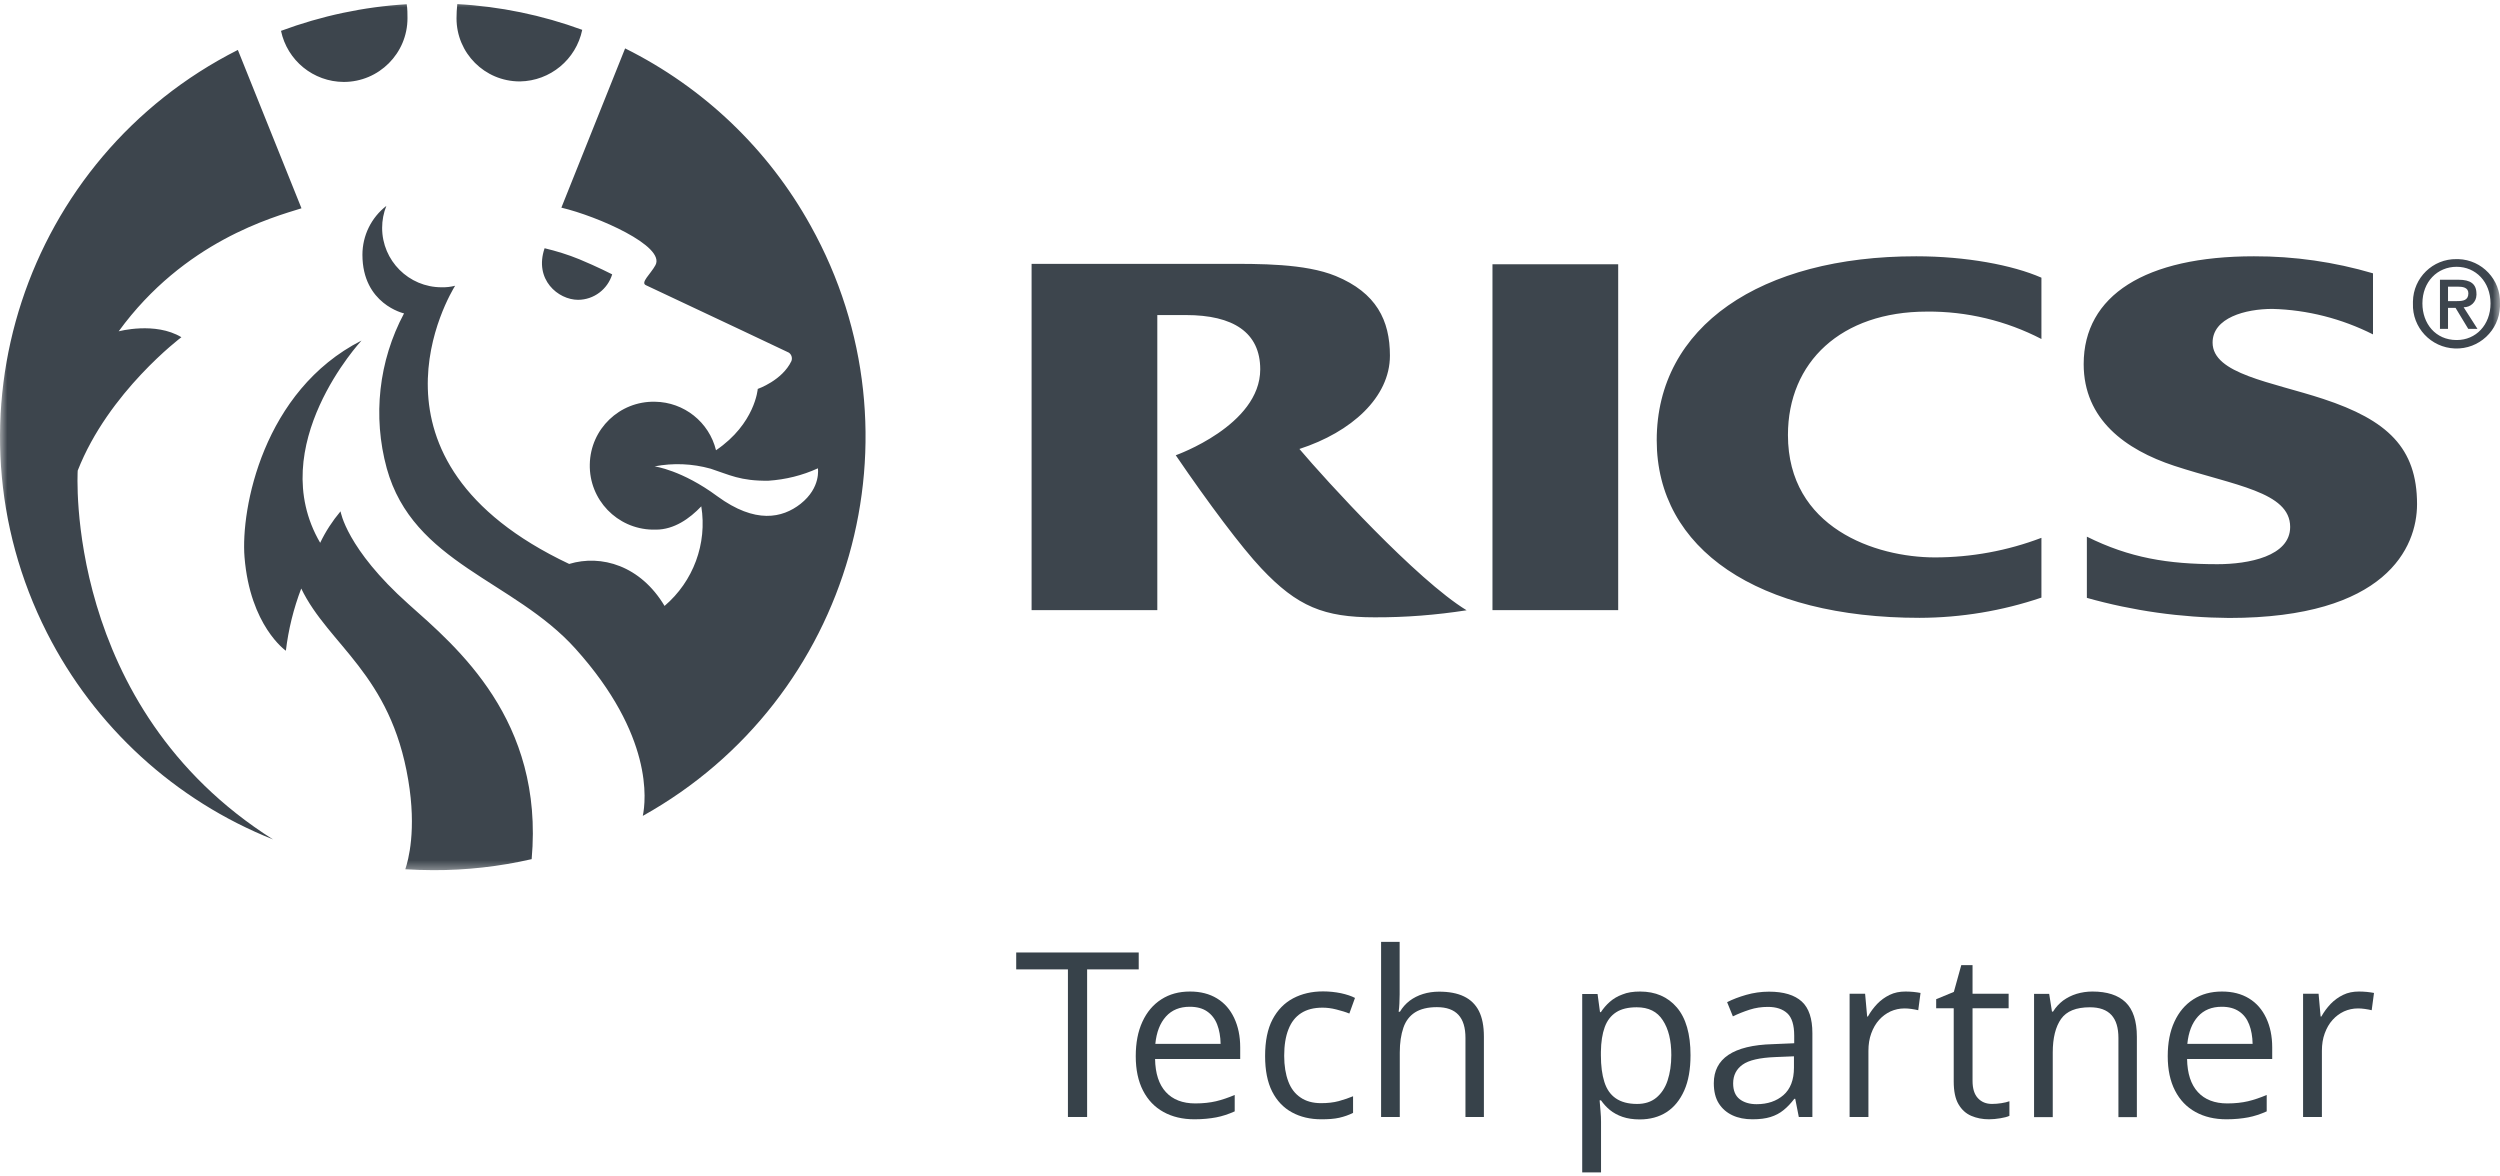 <svg width="170" height="80" viewBox="0 0 170 80" fill="none" xmlns="http://www.w3.org/2000/svg">
<path d="M73.924 75.955H72.619V65.918H69.102V64.769H77.433V65.918H73.924V75.955Z" fill="#37424A"/>
<path d="M80.922 67.424C81.635 67.424 82.245 67.581 82.758 67.894C83.272 68.208 83.655 68.652 83.925 69.226C84.195 69.801 84.334 70.463 84.334 71.22V72.012H78.545C78.562 72.996 78.806 73.745 79.276 74.258C79.746 74.772 80.417 75.033 81.278 75.033C81.809 75.033 82.28 74.981 82.689 74.885C83.098 74.789 83.525 74.641 83.96 74.458V75.573C83.533 75.764 83.115 75.903 82.698 75.982C82.28 76.06 81.792 76.112 81.226 76.112C80.417 76.112 79.72 75.947 79.12 75.616C78.519 75.285 78.058 74.806 77.727 74.162C77.396 73.518 77.231 72.743 77.231 71.821C77.231 70.915 77.379 70.14 77.683 69.479C77.988 68.817 78.414 68.312 78.972 67.955C79.529 67.598 80.164 67.424 80.922 67.424ZM80.904 68.46C80.225 68.46 79.685 68.678 79.285 69.122C78.885 69.566 78.641 70.184 78.562 70.985H83.002C82.993 70.489 82.915 70.045 82.767 69.662C82.619 69.279 82.384 68.983 82.079 68.774C81.775 68.565 81.383 68.46 80.904 68.46Z" fill="#37424A"/>
<path d="M89.849 76.112C89.092 76.112 88.43 75.955 87.856 75.642C87.281 75.329 86.828 74.858 86.506 74.223C86.184 73.587 86.027 72.778 86.027 71.811C86.027 70.793 86.193 69.966 86.532 69.322C86.872 68.678 87.342 68.199 87.934 67.885C88.526 67.572 89.205 67.415 89.971 67.415C90.389 67.415 90.789 67.459 91.181 67.537C91.573 67.624 91.895 67.729 92.139 67.859L91.755 68.921C91.503 68.817 91.207 68.73 90.868 68.643C90.528 68.556 90.223 68.521 89.927 68.521C89.344 68.521 88.865 68.643 88.474 68.895C88.082 69.148 87.803 69.513 87.612 70.001C87.42 70.488 87.325 71.08 87.325 71.794C87.325 72.473 87.42 73.048 87.603 73.535C87.786 74.023 88.064 74.38 88.439 74.632C88.804 74.885 89.275 75.015 89.832 75.015C90.276 75.015 90.676 74.972 91.033 74.876C91.39 74.78 91.712 74.667 92.008 74.545V75.677C91.729 75.816 91.416 75.929 91.068 76.008C90.72 76.086 90.328 76.112 89.849 76.112Z" fill="#37424A"/>
<path d="M95.176 64.055V67.616C95.176 67.816 95.168 68.025 95.159 68.234C95.15 68.443 95.133 68.634 95.107 68.8H95.194C95.368 68.504 95.585 68.26 95.855 68.051C96.125 67.851 96.43 67.694 96.769 67.59C97.109 67.485 97.475 67.433 97.858 67.433C98.528 67.433 99.094 67.537 99.546 67.755C99.999 67.972 100.339 68.303 100.565 68.747C100.791 69.191 100.905 69.775 100.905 70.488V75.955H99.651V70.576C99.651 69.879 99.494 69.357 99.172 69.008C98.85 68.66 98.362 68.486 97.71 68.486C97.092 68.486 96.595 68.608 96.221 68.843C95.855 69.078 95.585 69.426 95.429 69.888C95.272 70.349 95.185 70.906 95.185 71.568V75.955H93.914V64.046H95.176V64.055Z" fill="#37424A"/>
<path d="M111.525 67.424C112.569 67.424 113.405 67.781 114.023 68.504C114.641 69.226 114.955 70.306 114.955 71.751C114.955 72.709 114.815 73.509 114.528 74.154C114.241 74.798 113.84 75.294 113.327 75.625C112.813 75.956 112.195 76.121 111.499 76.121C111.055 76.121 110.663 76.06 110.332 75.947C110.001 75.834 109.705 75.668 109.47 75.477C109.235 75.285 109.035 75.059 108.87 74.824H108.774C108.791 75.024 108.809 75.259 108.835 75.546C108.861 75.834 108.87 76.069 108.87 76.278V79.725H107.59V67.59H108.634L108.8 68.826H108.861C109.026 68.573 109.226 68.338 109.462 68.129C109.697 67.921 109.984 67.746 110.323 67.624C110.654 67.485 111.063 67.424 111.525 67.424ZM111.298 68.495C110.715 68.495 110.245 68.608 109.897 68.835C109.549 69.061 109.287 69.392 109.122 69.844C108.957 70.297 108.87 70.854 108.861 71.525V71.768C108.861 72.474 108.939 73.074 109.096 73.57C109.253 74.067 109.505 74.432 109.871 74.685C110.236 74.937 110.715 75.068 111.324 75.068C111.847 75.068 112.282 74.928 112.622 74.65C112.961 74.371 113.231 73.98 113.396 73.475C113.562 72.97 113.649 72.395 113.649 71.742C113.649 70.75 113.457 69.966 113.074 69.383C112.691 68.782 112.099 68.495 111.298 68.495Z" fill="#37424A"/>
<path d="M120.291 67.433C121.292 67.433 122.032 67.659 122.52 68.103C123.007 68.547 123.242 69.27 123.242 70.253V75.956H122.319L122.076 74.719H122.015C121.78 75.024 121.536 75.285 121.284 75.485C121.031 75.694 120.735 75.851 120.396 75.956C120.065 76.06 119.656 76.112 119.168 76.112C118.654 76.112 118.202 76.025 117.81 75.842C117.418 75.659 117.105 75.39 116.879 75.033C116.652 74.676 116.539 74.214 116.539 73.657C116.539 72.822 116.87 72.177 117.531 71.733C118.193 71.289 119.203 71.037 120.561 71.002L122.006 70.941V70.427C122.006 69.705 121.849 69.191 121.536 68.904C121.223 68.617 120.787 68.469 120.221 68.469C119.786 68.469 119.368 68.53 118.968 68.66C118.567 68.791 118.193 68.939 117.836 69.113L117.444 68.147C117.819 67.955 118.254 67.79 118.742 67.65C119.229 67.511 119.751 67.433 120.291 67.433ZM121.989 71.829L120.709 71.881C119.664 71.925 118.924 72.09 118.498 72.395C118.071 72.7 117.854 73.118 117.854 73.675C117.854 74.153 118.002 74.51 118.289 74.737C118.576 74.963 118.968 75.085 119.447 75.085C120.195 75.085 120.805 74.876 121.275 74.467C121.745 74.058 121.989 73.431 121.989 72.604V71.829Z" fill="#37424A"/>
<path d="M129.578 67.424C129.743 67.424 129.926 67.433 130.109 67.45C130.292 67.468 130.457 67.494 130.596 67.52L130.44 68.695C130.3 68.66 130.152 68.634 129.978 68.608C129.804 68.582 129.647 68.573 129.508 68.573C129.169 68.573 128.855 68.643 128.559 68.774C128.263 68.913 128.002 69.105 127.776 69.357C127.549 69.609 127.375 69.914 127.245 70.271C127.114 70.628 127.053 71.02 127.053 71.455V75.956H125.773V67.572H126.827L126.966 69.122H127.018C127.192 68.808 127.401 68.53 127.645 68.269C127.889 68.016 128.176 67.807 128.498 67.651C128.82 67.494 129.177 67.424 129.578 67.424Z" fill="#37424A"/>
<path d="M135.456 75.067C135.665 75.067 135.882 75.05 136.1 75.015C136.318 74.98 136.5 74.937 136.64 74.885V75.877C136.492 75.947 136.283 75.999 136.022 76.042C135.76 76.086 135.499 76.112 135.256 76.112C134.812 76.112 134.411 76.034 134.045 75.877C133.68 75.72 133.393 75.459 133.175 75.085C132.957 74.71 132.853 74.197 132.853 73.535V68.564H131.66V67.946L132.862 67.45L133.366 65.631H134.133V67.572H136.587V68.564H134.133V73.5C134.133 74.023 134.254 74.414 134.498 74.676C134.742 74.937 135.055 75.067 135.456 75.067Z" fill="#37424A"/>
<path d="M142.286 67.424C143.279 67.424 144.036 67.668 144.541 68.156C145.046 68.643 145.307 69.427 145.307 70.497V75.964H144.053V70.584C144.053 69.888 143.897 69.366 143.574 69.017C143.252 68.669 142.765 68.495 142.112 68.495C141.18 68.495 140.528 68.756 140.153 69.287C139.779 69.818 139.587 70.576 139.587 71.577V75.964H138.316V67.581H139.344L139.535 68.791H139.605C139.788 68.495 140.014 68.251 140.284 68.042C140.562 67.842 140.867 67.686 141.207 67.581C141.555 67.477 141.912 67.424 142.286 67.424Z" fill="#37424A"/>
<path d="M151.097 67.424C151.811 67.424 152.421 67.581 152.934 67.894C153.448 68.208 153.831 68.652 154.101 69.226C154.371 69.801 154.51 70.463 154.51 71.22V72.012H148.721C148.738 72.996 148.982 73.745 149.452 74.258C149.922 74.772 150.592 75.033 151.454 75.033C151.985 75.033 152.455 74.981 152.865 74.885C153.274 74.789 153.7 74.641 154.136 74.458V75.573C153.709 75.764 153.291 75.903 152.873 75.982C152.455 76.06 151.968 76.112 151.402 76.112C150.592 76.112 149.896 75.947 149.295 75.616C148.695 75.285 148.233 74.806 147.902 74.162C147.572 73.518 147.406 72.743 147.406 71.821C147.406 70.915 147.554 70.14 147.859 69.479C148.164 68.817 148.59 68.312 149.147 67.955C149.704 67.598 150.349 67.424 151.097 67.424ZM151.08 68.46C150.401 68.46 149.861 68.678 149.461 69.122C149.06 69.566 148.817 70.184 148.738 70.985H153.178C153.169 70.489 153.091 70.045 152.943 69.662C152.795 69.279 152.569 68.983 152.255 68.774C151.942 68.565 151.559 68.46 151.08 68.46Z" fill="#37424A"/>
<path d="M160.414 67.424C160.579 67.424 160.762 67.433 160.945 67.45C161.127 67.468 161.293 67.494 161.432 67.52L161.275 68.695C161.136 68.66 160.988 68.634 160.814 68.608C160.64 68.582 160.483 68.573 160.344 68.573C160.004 68.573 159.691 68.643 159.395 68.774C159.099 68.913 158.838 69.105 158.612 69.357C158.385 69.609 158.211 69.914 158.081 70.271C157.95 70.628 157.889 71.02 157.889 71.455V75.956H156.609V67.572H157.663L157.802 69.122H157.854C158.028 68.808 158.237 68.53 158.481 68.269C158.725 68.016 159.012 67.807 159.334 67.651C159.656 67.494 160.013 67.424 160.414 67.424Z" fill="#37424A"/>
<mask id="mask0_4763_16708" style="mask-type:luminance" maskUnits="userSpaceOnUse" x="0" y="0" width="170" height="60">
<path d="M170 0H0V59.441H170V0Z" fill="white"/>
</mask>
<g mask="url(#mask0_4763_16708)">
<path d="M5.284 32.002C7.373 26.656 12.335 22.93 12.335 22.93C10.559 21.86 8.07 22.53 8.07 22.53C12.527 16.41 18.551 14.773 20.501 14.164L16.174 3.395C1.645 10.743 -4.17 28.485 3.186 43.014C6.433 49.421 11.9 54.427 18.568 57.082C4.283 48.054 5.284 32.002 5.284 32.002ZM27.77 41.072C23.548 37.303 23.156 34.77 23.156 34.77C22.608 35.423 22.138 36.145 21.772 36.911C17.924 30.321 24.584 23.157 24.584 23.157C17.881 26.569 16.366 34.604 16.627 37.878C17.002 42.561 19.439 44.25 19.439 44.25C19.613 42.805 19.961 41.386 20.484 40.019C22.347 43.876 26.56 45.817 27.761 53.042C28.336 56.446 27.761 58.51 27.561 59.11C28.188 59.145 28.815 59.171 29.45 59.171C31.705 59.18 33.951 58.927 36.153 58.422C36.998 48.942 31.052 43.998 27.77 41.072ZM35.361 5.537C37.416 5.502 39.174 4.048 39.592 2.029C36.859 1.027 33.995 0.436 31.096 0.279C31.061 0.601 31.043 0.923 31.043 1.245C31.043 3.613 32.959 5.528 35.326 5.537C35.335 5.537 35.344 5.537 35.361 5.537ZM39.313 20.388C40.384 20.38 41.316 19.674 41.629 18.656C41.629 18.656 40.611 18.134 39.392 17.629C38.626 17.315 37.834 17.072 37.033 16.88C36.301 19.013 37.956 20.388 39.313 20.388ZM23.374 5.572C25.768 5.572 27.709 3.63 27.709 1.236C27.709 0.993 27.709 0.592 27.657 0.288C24.732 0.462 21.85 1.08 19.108 2.098C19.535 4.118 21.311 5.563 23.374 5.572ZM42.508 3.291L38.173 14.12C40.637 14.704 45.268 16.732 44.572 18.029C44.241 18.639 43.527 19.222 43.927 19.396C48.385 21.485 53.634 23.975 53.634 23.975C53.825 24.097 53.895 24.341 53.817 24.55C53.19 25.873 51.527 26.447 51.527 26.447C51.527 26.447 51.353 28.807 48.689 30.617C48.219 28.702 46.513 27.344 44.537 27.318C42.134 27.266 40.149 29.172 40.106 31.575C40.053 33.978 41.96 35.962 44.363 36.015C44.45 36.015 44.528 36.015 44.606 36.015C45.834 36.015 46.896 35.266 47.688 34.43C48.097 36.972 47.148 39.532 45.19 41.203C43.553 38.461 40.889 37.686 38.704 38.348C23.739 31.279 30.625 19.962 30.948 19.431C30.643 19.509 30.338 19.544 30.025 19.535C27.796 19.535 25.985 17.724 25.985 15.496C25.985 14.982 26.081 14.477 26.273 13.999C25.245 14.8 24.645 16.018 24.645 17.324C24.645 20.684 27.474 21.311 27.474 21.311C25.75 24.541 25.333 28.31 26.299 31.845C28.092 38.322 34.935 39.445 39.131 44.111C44.432 50.004 43.927 54.435 43.71 55.48C57.943 47.549 63.053 29.581 55.123 15.348C52.241 10.142 47.845 5.946 42.508 3.291ZM54.435 34.265C53.199 35.231 51.371 35.64 48.785 33.751C46.365 31.958 44.511 31.714 44.511 31.714C45.773 31.47 47.079 31.523 48.324 31.871C49.586 32.28 50.335 32.715 52.258 32.689C53.416 32.611 54.557 32.332 55.619 31.845C55.61 31.845 55.854 33.142 54.435 34.265ZM168.398 19.979C168.398 19.3 167.989 19.022 167.179 19.022H165.917V22.364H166.465V20.937H166.979L167.841 22.364H168.468L167.527 20.893C167.997 20.902 168.389 20.536 168.398 20.066C168.407 20.032 168.398 20.005 168.398 19.979ZM166.465 20.467V19.492H167.127C167.458 19.492 167.849 19.544 167.849 19.944C167.849 20.432 167.475 20.475 167.075 20.475H166.465V20.467ZM157.977 27.126C154.46 25.969 150.456 25.429 150.456 23.296C150.456 21.607 152.693 21.006 154.521 21.006C156.898 21.067 159.24 21.668 161.364 22.739V18.586C158.735 17.812 156.01 17.42 153.268 17.428C145.886 17.428 141.69 20.084 141.69 24.759C141.69 28.528 144.545 30.582 147.836 31.671C151.91 33.011 155.731 33.438 155.731 35.832C155.731 37.834 152.885 38.365 150.787 38.365C147.426 38.365 144.815 37.939 141.907 36.493V40.655C145.059 41.543 148.306 41.995 151.579 42.021C162.243 42.021 164.359 37.233 164.359 34.282C164.359 30.452 162.339 28.563 157.977 27.126ZM167.049 17.62C165.429 17.594 164.106 18.891 164.08 20.502C164.08 20.545 164.08 20.589 164.08 20.632C164.019 22.269 165.299 23.636 166.935 23.697C168.572 23.757 169.939 22.478 170 20.841C170 20.771 170 20.702 170 20.632C170.052 19.022 168.781 17.672 167.17 17.62C167.136 17.62 167.101 17.62 167.066 17.62H167.049ZM167.049 23.122C165.612 23.122 164.724 21.999 164.724 20.632C164.724 19.161 165.743 18.142 167.049 18.142C168.354 18.142 169.355 19.17 169.355 20.632C169.355 22.103 168.354 23.122 167.066 23.122H167.049ZM112.657 29.938C112.657 37.347 119.552 42.013 130.538 42.013C133.35 42.004 136.144 41.543 138.817 40.637V36.572C136.51 37.451 134.046 37.904 131.574 37.904C127.535 37.904 121.58 35.893 121.58 29.581C121.58 24.619 125.201 21.189 131.025 21.189C133.733 21.163 136.414 21.807 138.817 23.052V18.882C136.849 18.02 133.681 17.428 130.303 17.428C119.717 17.42 112.657 22.199 112.657 29.938ZM88.36 30.53C91.903 29.381 94.515 27.013 94.515 24.184C94.515 21.781 93.592 19.91 90.832 18.769C88.734 17.907 85.6 17.942 83.32 17.942H70.148V41.49H78.697V21.424H80.647C83.851 21.424 85.696 22.6 85.696 25.116C85.696 28.928 79.951 30.957 79.951 30.957C82.188 34.239 84.434 37.233 85.766 38.644C88.221 41.255 90.04 41.978 93.47 41.978C95.568 41.987 97.657 41.821 99.729 41.499C96.326 39.419 90.171 32.672 88.36 30.53ZM101.488 41.49H110.037V17.968H101.488V41.49Z" fill="#3D454D"/>
</g>
</svg>
